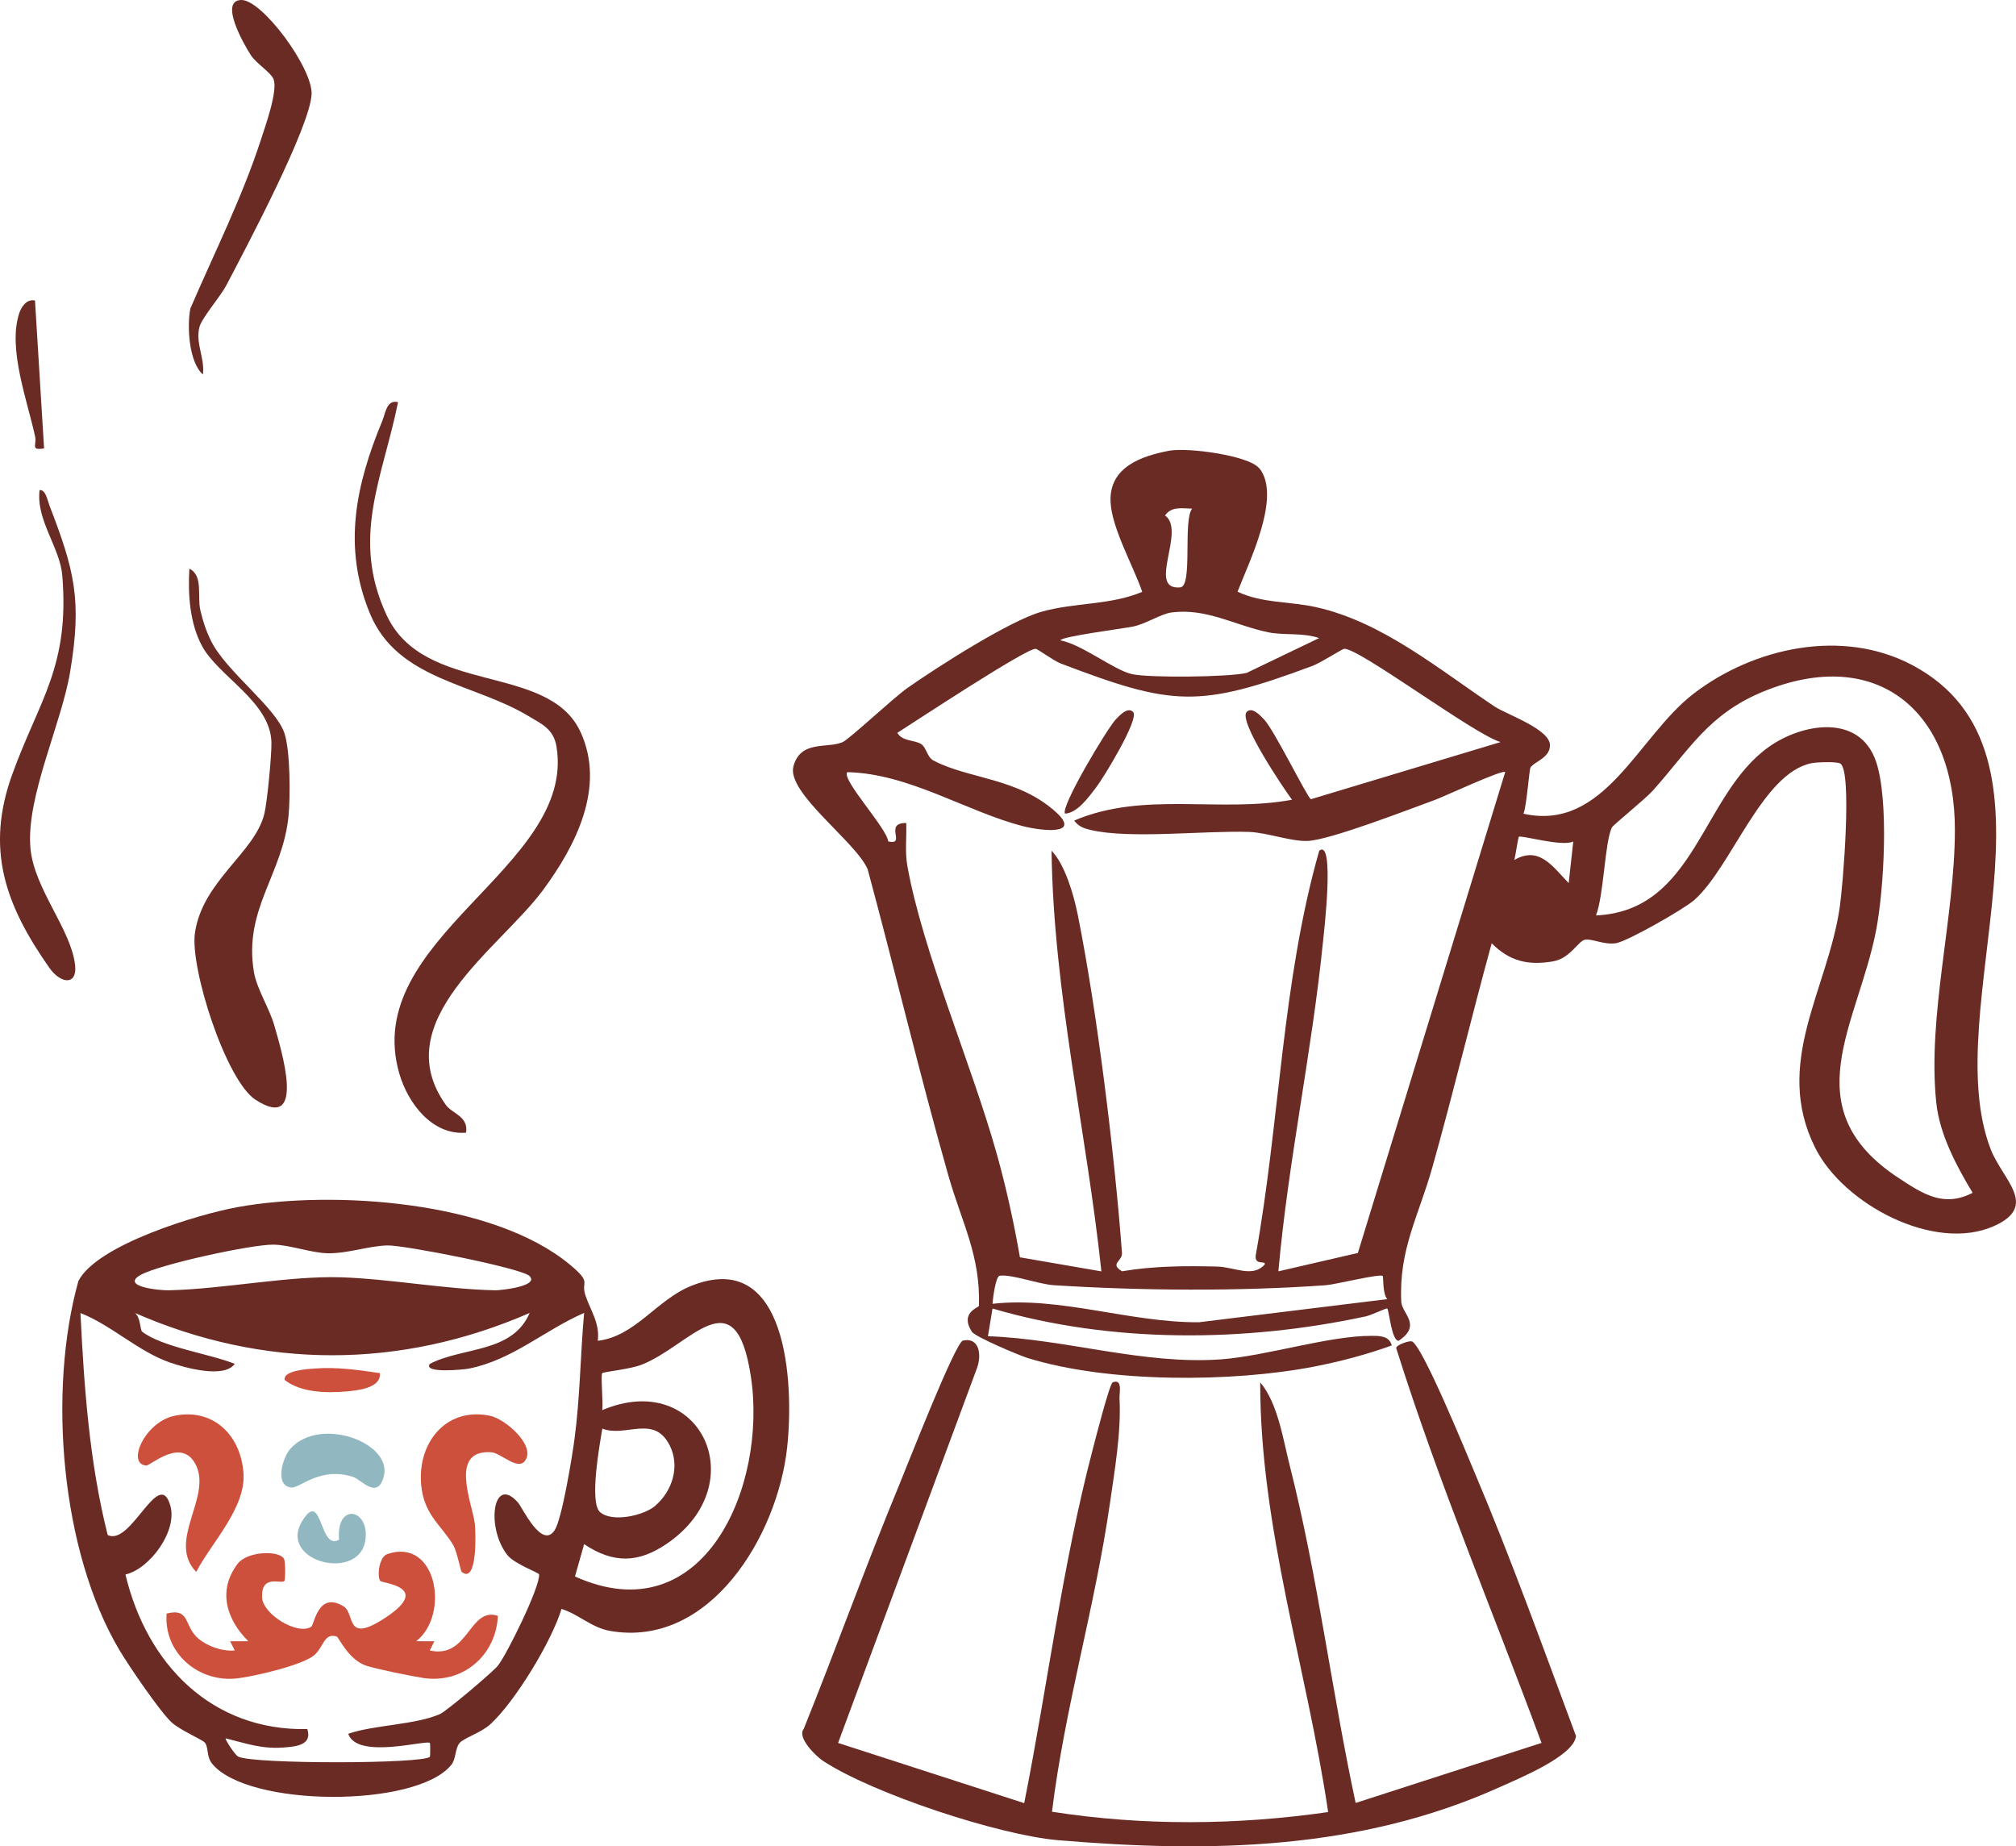 <svg width="285" height="261" viewBox="0 0 285 261" fill="none" xmlns="http://www.w3.org/2000/svg">
<g clip-path="url(#clip0_46_3688)">
<path d="M178.008 66.165C181.262 70.108 176.513 79.542 174.953 83.642C178.419 85.289 182.277 84.995 185.987 85.812C195.416 87.885 203.42 94.632 211.308 99.882C212.977 100.994 219.299 103.125 219.113 105.44C219.055 107.153 216.873 107.682 216.372 108.486C216.167 108.807 215.827 113.998 215.365 115.024C226.854 117.587 231.546 104.093 239.428 98.052C247.984 91.494 260.475 88.8 270.314 94.004C293.858 106.446 273.768 142.556 281.412 162.425C283.088 166.78 288.299 170.454 281.874 173.318C273.479 177.064 260.59 170.245 256.598 162.223C250.641 150.252 258.369 139.967 260.083 128.251C260.52 125.256 261.88 109.022 260.167 107.937C259.685 107.63 256.893 107.728 256.123 107.878C249.127 109.238 244.788 122.569 239.518 127.224C238.042 128.526 230.108 133.043 228.471 133.324C226.835 133.606 225.012 132.651 224.094 132.828C223.048 133.03 222.027 135.482 219.498 135.907C215.962 136.495 213.4 135.861 210.878 133.338C207.99 143.851 205.454 154.495 202.495 164.995C200.538 171.938 197.739 176.607 198.098 184.027C198.182 185.681 201.07 187.309 197.72 189.532C196.718 189.545 196.378 185.184 196.109 184.969C195.98 184.871 193.901 185.904 193.041 186.087C175.967 189.761 157.064 189.898 140.312 184.969L139.663 188.885C150.62 189.264 161.66 192.965 172.687 192.148C178.99 191.677 187.925 188.807 193.875 188.833C194.998 188.833 196.391 188.8 196.751 190.186C193.233 191.468 189.542 192.442 185.871 193.161C174.189 195.436 156.718 195.508 145.292 191.971C143.996 191.566 137.866 188.97 137.397 188.257C135.626 185.544 138.386 184.818 138.392 184.596C138.617 177.424 135.966 172.841 134.066 166.159C129.99 151.821 126.55 137.273 122.66 122.877C121.017 119 111.158 112.076 112.166 108.323C113.174 104.57 116.973 105.851 119.124 104.903C120.086 104.478 126.319 98.627 128.289 97.247C132.5 94.292 142.693 87.767 147.224 86.479C151.923 85.145 156.987 85.564 161.474 83.661C160.254 80.052 157.122 74.619 156.994 70.866C156.833 66.041 161.307 64.472 165.286 63.714C167.841 63.223 176.5 64.361 178.002 66.185L178.008 66.165ZM168.534 71.899C167.116 71.873 165.627 71.533 164.702 72.867C167.732 74.998 162.026 83.485 166.865 83.027C168.656 82.857 167.199 73.553 168.534 71.899ZM186.487 90.199C184.164 89.395 181.513 89.84 179.273 89.376C174.581 88.401 170.524 85.923 165.614 86.577C164.099 86.78 161.994 88.199 160.19 88.565C158.772 88.853 149.927 89.99 149.914 90.52C152.976 91.102 157.43 94.691 159.998 95.286C162.417 95.848 173.81 95.718 176.243 95.116L186.481 90.199H186.487ZM185.313 112.978L212.136 104.897C208.432 103.844 192.123 91.585 190.024 91.71C189.774 91.723 186.744 93.678 185.544 94.129C169.446 100.124 165.761 99.817 149.94 93.782C148.893 93.383 146.737 91.736 146.396 91.716C145.068 91.638 129.272 102.053 126.852 103.596C127.609 104.845 129.316 104.577 130.241 105.191C130.985 105.688 131.049 107.022 131.967 107.506C136.878 110.114 143.855 109.925 149.233 114.756C153.001 118.143 147.179 117.437 144.663 116.796C136.666 114.756 128.521 109.336 119.785 109.153C118.873 110.127 125.414 117.104 125.568 118.947C128.212 119.536 124.843 116.306 128.116 116.339C128.187 118.346 127.917 120.386 128.27 122.386C130.414 134.442 137.423 150.631 140.908 163.099C142.244 167.865 143.335 172.847 144.188 177.731L155.703 179.719C153.598 159.908 148.919 140.235 148.656 120.255C150.569 122.216 151.807 126.558 152.346 129.232C155.1 142.922 157.565 163.079 158.611 177.077C158.707 178.333 156.795 178.607 158.63 179.706C163.053 178.947 167.597 178.928 172.09 179.039C174.491 179.098 177.103 180.667 178.791 178.738C179.009 178.136 177.392 178.928 177.508 177.522C180.941 158.516 181.198 138.856 186.5 120.248C188.727 118.483 187.155 131.899 187.052 132.906C185.499 148.571 182.116 164.053 180.723 179.712L191.962 177.116L212.791 109.134C212.418 108.748 204.151 112.599 202.868 113.07C199.151 114.416 187.996 118.764 184.831 118.875C182.495 118.96 179.099 117.685 176.577 117.6C170.306 117.385 159.657 118.646 154.118 117.306C153.194 117.084 152.443 116.809 151.859 115.992C161.679 111.795 172.443 114.946 182.649 113.05C181.442 111.415 175.03 101.922 176.237 100.641C176.981 99.856 178.149 101.118 178.708 101.706C180.158 103.236 184.748 112.625 185.313 112.965V112.978ZM278.864 168.604C276.592 164.838 274.198 160.359 273.729 155.874C272.445 143.615 276.348 129.689 276.361 117.313C276.374 100.471 265.327 91.232 249.371 97.718C241.527 100.909 238.87 105.93 233.651 111.768C232.599 112.945 228.029 116.626 227.862 116.979C226.86 119.111 226.732 126.538 225.628 129.402C239.736 128.761 240.487 112.39 250.044 105.59C254.756 102.236 262.907 100.804 265.225 107.682C267.06 113.128 266.341 125.714 265.225 131.507C262.651 144.812 253.414 156.659 268.415 166.525C271.919 168.833 274.846 170.709 278.877 168.604H278.864ZM222.419 118.947C220.904 119.751 214.999 118.012 214.723 118.287C214.607 118.405 214.248 120.948 214.081 121.556C217.65 119.516 219.537 122.563 221.764 124.825L222.412 118.947H222.419ZM195.473 180.372C195.127 180 188.74 181.582 187.45 181.674C175.101 182.556 161.313 182.458 148.983 181.674C146.884 181.543 143.014 180.098 141.326 180.333C140.761 180.412 140.35 183.55 140.318 184.302C149.856 183.23 159.786 186.982 169.491 186.911L196.122 183.642C195.435 182.922 195.589 180.497 195.473 180.379V180.372Z" fill="#6B2B25"/>
<path d="M84.502 189.532C89.829 188.905 92.84 183.713 97.724 181.765C111.357 176.319 112.282 195.606 111.268 204.707C109.881 217.136 100.337 232.991 86.261 230.546C83.616 230.088 81.793 228.179 79.38 227.434C77.974 232.056 72.833 240.49 69.36 243.7C68.013 244.949 65.535 245.688 64.957 246.401C64.315 247.205 64.489 248.617 63.802 249.473C58.885 255.593 34.989 255.482 29.988 249.31C29.186 248.323 29.494 247.12 29.006 246.387C28.686 245.91 25.476 244.616 24.212 243.426C22.575 241.889 18.172 235.43 16.882 233.252C8.595 219.287 6.734 196.613 11.086 181.072C13.736 175.927 28.089 171.631 33.57 170.637C46.998 168.205 69.707 169.702 80.593 178.79C83.777 181.451 82.069 181.02 82.763 183.112C83.456 185.204 84.829 187.041 84.508 189.519L84.502 189.532ZM74.874 180.386C73.789 179.268 57.146 175.992 54.777 176.051C52.024 176.123 49.193 177.208 46.318 177.156C43.955 177.11 40.971 175.959 38.628 175.94C35.515 175.914 22.524 178.738 19.879 180.222C16.991 181.85 22.459 182.425 23.872 182.393C31.542 182.223 40.804 180.32 48.224 180.556C55.13 180.778 63.044 182.262 70.054 182.393C70.683 182.406 76.273 181.837 74.868 180.386H74.874ZM33.179 192.801C31.67 194.907 26.099 193.324 24.051 192.612C19.539 191.049 15.816 187.362 11.374 185.603C11.894 196.182 12.639 206.701 15.219 216.973C18.506 218.692 22.504 207.179 24.09 212.873C25.085 216.443 21.195 221.759 17.735 222.569C20.771 235.312 29.988 244.701 43.448 244.419C44.167 246.669 41.914 246.904 39.905 247.035C36.889 247.231 34.725 246.414 31.901 245.734C31.779 245.832 33.179 248.068 33.692 248.316C35.913 249.395 59.842 249.343 60.772 248.336C60.836 248.264 60.836 246.453 60.772 246.381C60.304 245.884 50.49 248.78 49.225 245.08C52.916 243.818 58.815 243.811 62.21 242.288C63.134 241.876 69.707 236.325 70.407 235.43C71.665 233.841 76.382 224.269 76.209 222.556C76.183 222.288 72.692 221.105 71.665 219.745C68.654 215.77 69.733 208.375 73.25 212.422C73.847 213.109 76.601 219.078 78.411 216.306C79.457 214.704 80.888 205.891 81.209 203.472C82.005 197.555 82.044 191.533 82.576 185.59C76.921 188.055 72.409 192.278 66.209 193.475C65.599 193.593 59.758 194.187 60.772 192.788C65.509 190.356 72.416 191.298 74.88 185.596C56.626 193.553 37.338 193.586 19.07 185.596C19.886 186.211 19.802 188.016 20.091 188.238C22.973 190.454 29.655 191.363 33.179 192.788V192.801ZM81.286 222.85C99.502 231.056 108.508 210.062 106.152 194.586C103.97 180.229 97.602 190.225 90.702 192.913C89.021 193.566 85.343 193.906 85.137 194.109C84.894 194.351 85.298 198.372 85.137 199.333C98.957 193.481 106.64 209.702 94.329 218.176C90.247 220.987 86.71 221.033 82.576 218.28L81.286 222.844V222.85ZM92.634 212.847C95.048 210.775 96.165 207.27 94.675 204.321C92.442 199.889 88.456 203.236 85.15 201.948C84.759 204.282 83.302 212.363 84.81 213.73C86.504 215.26 91.017 214.246 92.641 212.854L92.634 212.847Z" fill="#6B2B25"/>
<path d="M118.494 246.381L144.791 254.887C148.096 238.293 150.17 221.307 154.464 204.936C154.817 203.583 156.851 195.586 157.307 195.403C158.751 194.848 158.219 196.901 158.263 197.685C158.52 202.406 157.577 207.885 156.89 212.631C154.785 227.231 150.516 241.451 148.719 256.103C161.601 258.117 174.868 258.005 187.757 256.149C184.779 235.92 178.123 215.966 178.155 195.403C180.645 198.352 181.364 203.373 182.327 207.159C186.306 222.85 188.251 239.045 191.647 254.861L217.925 246.374C211.05 227.793 203.335 209.499 197.379 190.565C197.366 190.101 199.176 189.519 199.561 189.604C200.986 189.924 207.353 205.531 208.412 208.028C213.611 220.287 218.143 232.912 222.796 245.394C222.546 248.211 214.715 251.402 212.135 252.572C192.314 261.549 171.075 261.941 149.573 260.124C141.228 259.418 123.359 253.54 116.324 248.898C115.342 248.251 112.627 245.59 113.622 244.393C118.25 232.906 122.428 221.229 127.165 209.794C128.224 207.237 135.06 189.722 136.132 189.5C138.59 188.99 138.764 191.755 138.09 193.462L118.487 246.361L118.494 246.381Z" fill="#6B2B25"/>
<path d="M56.272 56.862C54.09 67.591 49.565 76.012 54.648 86.943C59.956 98.359 77.505 93.625 82.062 103.458C85.656 111.226 81.394 119.549 76.786 125.792C70.695 134.05 54.577 144.38 63.031 156.188C63.929 157.443 66.246 157.777 65.887 160.111C61.118 160.516 57.671 155.972 56.452 151.762C50.887 132.631 81.42 122.661 78.679 105.583C78.275 103.053 76.625 102.367 74.655 101.19C66.888 96.535 56.176 96.123 52.292 86.714C48.409 77.306 50.296 68.532 54.051 59.483C54.5 58.398 54.661 56.43 56.266 56.855L56.272 56.862Z" fill="#6B2B25"/>
<path d="M26.772 80.386C28.781 81.373 27.844 84.282 28.332 86.303C28.723 87.931 29.115 89.127 29.853 90.631C31.952 94.887 39.019 100.013 40.212 103.648C41.047 106.198 41.047 112.553 40.797 115.26C40.014 123.609 34.397 128.48 35.899 137.411C36.297 139.778 38.081 142.524 38.775 144.943C39.744 148.349 43.409 160.15 36.137 155.469C31.939 152.769 26.823 136.809 27.561 131.847C28.659 124.479 36.008 120.569 37.369 115.044C37.773 113.403 38.422 106.675 38.37 104.897C38.203 99.183 30.886 95.639 28.556 91.311C26.823 88.088 26.554 83.988 26.772 80.392V80.386Z" fill="#6B2B25"/>
<path d="M28.684 52.939C26.662 51.154 26.431 45.995 26.912 43.609C30.231 35.901 34.3 27.754 36.874 19.778C37.516 17.797 39.352 12.717 38.646 11.134C38.222 10.193 36.239 8.983 35.468 7.806C34.499 6.316 30.918 0.065 34.108 2.19705e-05C37.073 -0.059 44.217 9.657 44.05 13.312C43.832 17.993 34.698 35.175 32.009 40.307C31.149 41.955 28.53 44.917 28.19 46.244C27.606 48.545 28.992 50.651 28.684 52.939Z" fill="#6B2B25"/>
<path d="M5.604 69.278C6.464 69.186 6.721 70.755 6.99 71.448C10.54 80.647 11.599 84.819 9.924 94.926C8.691 102.367 3.64 112.697 4.307 119.928C4.84 125.682 10.059 131.37 10.617 136.43C10.938 139.346 8.576 139.085 6.978 136.809C0.739 127.924 -2.092 120.033 1.734 109.454C5.546 98.915 9.86 94.253 8.807 81.366C8.486 77.391 5.065 73.514 5.598 69.271L5.604 69.278Z" fill="#6B2B25"/>
<path d="M4.948 42.484L6.232 63.387C4.249 63.714 5.211 62.864 4.974 61.752C3.889 56.698 1.116 49.408 2.676 44.407C2.984 43.413 3.716 42.229 4.948 42.478V42.484Z" fill="#6B2B25"/>
<path d="M160.19 100.647C161.114 101.589 155.967 110.016 154.952 111.317C153.938 112.618 152.372 114.887 150.575 115.018C149.818 114.168 156.538 102.968 157.719 101.713C158.284 101.111 159.433 99.869 160.19 100.647Z" fill="#6B2B25"/>
<path d="M40.142 220.34C40.38 220.738 40.335 223.347 40.207 223.484C39.745 223.962 36.959 222.484 37.042 225.747C37.106 228.192 42.081 231.206 44 229.951C44.437 229.663 44.963 224.825 48.589 227.087C50.265 228.133 48.705 232.514 54.559 228.623C61.131 224.249 53.981 223.824 53.75 223.471C53.288 222.778 53.577 220.085 54.758 219.679C61.741 217.286 63.641 228.244 58.84 231.997L61.407 232.01L60.759 233.305C66.253 234.56 66.318 227.067 70.387 228.414C70.124 234.017 65.432 238.038 59.835 237.195C58.166 236.94 53.416 235.966 51.882 235.495C49.251 234.684 47.903 231.422 47.582 231.324C45.784 230.794 45.752 232.854 44.417 233.978C42.729 235.403 35.893 236.986 33.512 237.254C28.108 237.868 23.114 233.703 23.557 228.081C26.965 227.263 25.912 229.846 28.075 231.651C29.391 232.749 31.484 233.468 33.185 233.305L32.536 232.01L35.104 231.997C32.042 228.957 30.707 224.844 33.595 221.052C34.963 219.261 39.424 219.124 40.142 220.34Z" fill="#CD503C"/>
<path d="M24.673 200.13C30.122 199.006 34.051 202.863 34.423 208.251C34.763 213.141 29.924 218.038 27.735 222.196C23.582 217.914 29.891 211.736 27.735 207.172C25.758 202.994 21.303 207.198 20.674 207.159C17.844 206.969 20.45 201.007 24.679 200.13H24.673Z" fill="#CD503C"/>
<path d="M74.219 206.499C73.167 207.911 70.83 205.387 69.45 205.289C63.417 204.884 66.761 212.461 67.127 215.39C67.242 216.286 67.563 224.047 65.265 222.197C65.118 222.072 64.604 219.333 64.104 218.47C62.505 215.737 60.22 214.357 59.63 210.605C58.667 204.439 62.769 198.777 69.277 200.131C71.466 200.588 75.798 204.374 74.219 206.499Z" fill="#CD503C"/>
<path d="M41.079 204.759C45.27 200.144 55.476 203.929 54.263 208.669C53.383 212.102 51.092 209.146 49.898 208.767C45.225 207.283 42.414 210.376 41.194 210.271C38.8 210.068 39.891 206.067 41.079 204.753V204.759Z" fill="#91B8C1"/>
<path d="M47.929 217.633C47.505 212.239 52.364 213.305 51.639 217.803C50.657 223.837 38.435 220.529 43.147 214.383C45.56 211.232 45.252 219.241 47.935 217.639L47.929 217.633Z" fill="#91B8C1"/>
<path d="M53.704 194.102C53.928 196.247 50.437 196.567 48.89 196.698C46.149 196.933 42.51 196.855 40.244 195.07C39.981 193.69 43.665 193.514 44.416 193.455C47.6 193.207 50.597 193.645 53.71 194.102H53.704Z" fill="#CD503C"/>
</g>
<defs>
<clipPath id="clip0_46_3688">
<rect width="285" height="261" fill="white"/>
</clipPath>
</defs>
</svg>
